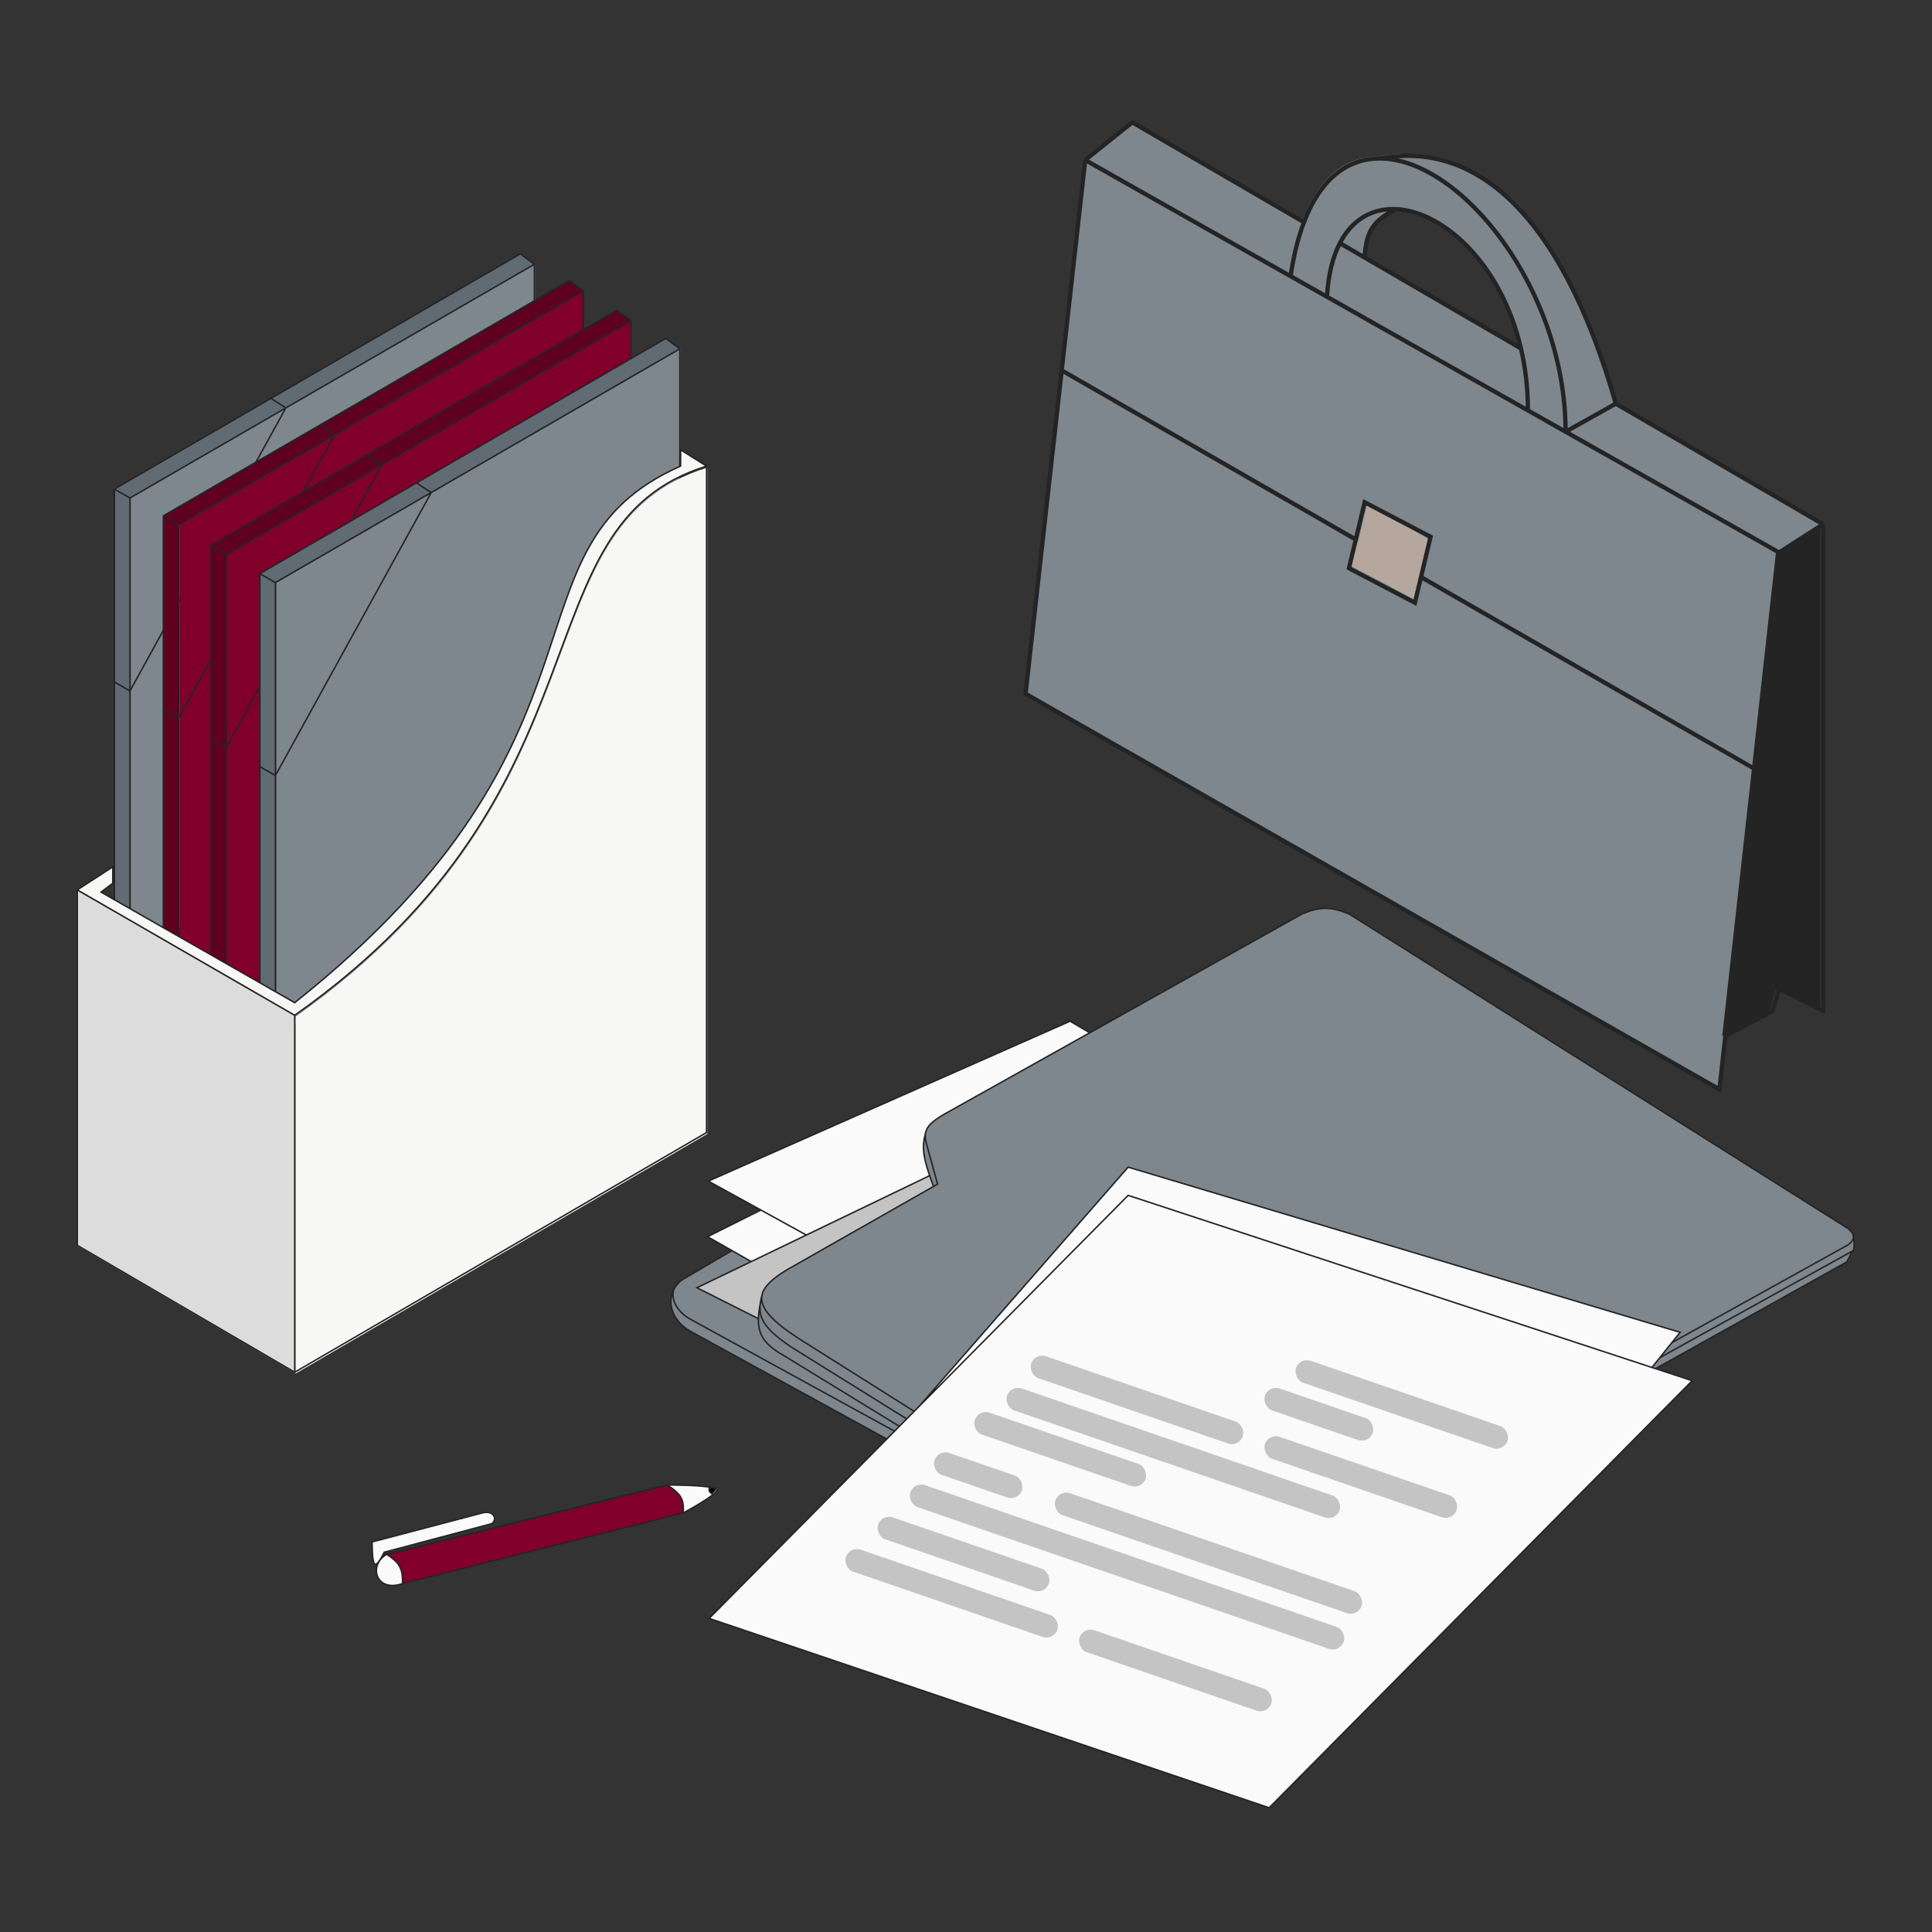 <?xml version="1.0" encoding="UTF-8"?> <svg xmlns="http://www.w3.org/2000/svg" width="300" height="300" viewBox="0 0 300 300" fill="none"><rect x="0" y="0" width="300" height="300" fill="#333333" stroke="none"/> <path d="M83.099 41.031V91.041L40.579 139.321L20.299 147.157V107.288V77.328L44.497 63.342L83.099 41.031Z" fill="#7E878E"></path> <path d="M20.181 147.158L17.762 145.199V105.906V75.947L42.075 61.856L80.792 39.419L82.981 41.032L44.38 63.343L20.181 77.329V107.289V147.158Z" fill="#606B74"></path> <path d="M20.181 77.329L17.762 75.947M20.181 77.329L44.38 63.343M20.181 77.329V107.289M20.181 147.158L17.762 145.199V105.906M20.181 147.158L40.462 139.322L82.981 91.041V41.032M20.181 147.158V107.289M17.762 75.947L42.075 61.856M17.762 75.947V105.906M82.981 41.032L80.792 39.419L42.075 61.856M82.981 41.032L44.38 63.343M42.075 61.856L44.38 63.343M44.38 63.343L20.181 107.289M20.181 107.289L17.762 105.906" stroke="#242424" stroke-width="0.23"></path> <path d="M90.704 45.179V95.188L48.185 143.469L27.904 151.305V111.435V81.476L52.102 67.49L90.704 45.179Z" fill="#80002B"></path> <path d="M27.787 151.305L25.367 149.347V110.053V80.094L49.681 66.004L88.397 43.566L90.587 45.18L51.985 67.491L27.787 81.477V111.436V151.305Z" fill="#600020"></path> <path d="M27.787 81.477L25.367 80.094M27.787 81.477L51.985 67.491M27.787 81.477V111.436M27.787 151.305L25.367 149.347V110.053M27.787 151.305L48.067 143.47L90.587 95.189V45.18M27.787 151.305V111.436M25.367 80.094L49.681 66.004M25.367 80.094V110.053M90.587 45.18L88.397 43.566L49.681 66.004M90.587 45.18L51.985 67.491M49.681 66.004L51.985 67.491M51.985 67.491L27.787 111.436M27.787 111.436L25.367 110.053" stroke="#242424" stroke-width="0.23"></path> <path d="M98.077 49.789V99.798L55.558 148.079L35.277 155.915V116.046V86.086L59.475 72.1L98.077 49.789Z" fill="#80002B"></path> <path d="M35.16 155.916L32.74 153.957V114.664V84.704L57.053 70.614L95.77 48.177L97.96 49.79L59.358 72.101L35.16 86.087V116.047V155.916Z" fill="#600020"></path> <path d="M35.16 86.087L32.74 84.704M35.16 86.087L59.358 72.101M35.16 86.087V116.047M35.16 155.916L32.74 153.957V114.664M35.16 155.916L55.44 148.08L97.96 99.799V49.79M35.16 155.916V116.047M32.74 84.704L57.053 70.614M32.74 84.704V114.664M97.96 49.79L95.77 48.177L57.053 70.614M97.96 49.79L59.358 72.101M57.053 70.614L59.358 72.101M59.358 72.101L35.16 116.047M35.16 116.047L32.74 114.664" stroke="#242424" stroke-width="0.23"></path> <path d="M105.683 54.165V104.174L63.163 152.455L42.883 160.291V120.422V90.462L67.081 76.476L105.683 54.165Z" fill="#7E878E"></path> <path d="M42.766 160.292L40.346 158.333V119.04V89.08L64.659 74.99L103.376 52.553L105.565 54.166L66.964 76.477L42.766 90.463V120.423V160.292Z" fill="#606B74"></path> <path d="M42.766 90.463L40.346 89.08M42.766 90.463L66.964 76.477M42.766 90.463V120.423M42.766 160.292L40.346 158.333V119.04M42.766 160.292L63.046 152.456L105.565 104.175V54.166M42.766 160.292V120.423M40.346 89.08L64.659 74.99M40.346 89.08V119.04M105.565 54.166L103.376 52.553L64.659 74.99M105.565 54.166L66.964 76.477M64.659 74.99L66.964 76.477M66.964 76.477L42.766 120.423M42.766 120.423L40.346 119.04" stroke="#242424" stroke-width="0.23"></path> <path d="M109.829 176.081V72.606C80.1 81.824 96.347 122.269 45.877 157.875V213.3L109.829 176.081Z" fill="#F7F7F5"></path> <path d="M12 193.48L45.762 213.184V157.759L12 138.285V193.48Z" fill="#DCDCDC"></path> <path d="M45.762 157.653L12 138.179L17.416 134.713V137.248L15.687 138.525L45.762 155.694C98.076 114.087 76.759 85.164 105.681 72.374V69.954L109.714 72.384C79.985 81.602 96.232 122.047 45.762 157.653Z" fill="#F7F7F5"></path> <path d="M109.714 72.384V175.859L45.762 213.078M109.714 72.384C79.985 81.602 96.232 122.047 45.762 157.653M109.714 72.384L105.681 69.839V72.374C76.759 85.164 98.076 114.087 45.762 155.694L15.687 138.525L17.531 137.133V134.598L12 138.179M45.762 213.078L12 193.374V138.179M45.762 213.078V157.653M12 138.179L45.762 157.653" stroke="#242424" stroke-width="0.23"></path> <path d="M106.094 234.928L62.497 245.902C62.6 243.487 61.932 242.576 60.045 241.347L103.605 230.584C105.806 231.996 106.227 232.857 106.094 234.928Z" fill="#80002B"></path> <path d="M111.299 231.254C111.61 231.96 106.1 234.895 106.1 234.895C106.233 232.823 105.811 231.963 103.611 230.55C103.611 230.55 110.987 230.549 111.299 231.254Z" fill="#FAFAFA"></path> <path d="M60.051 241.313C61.937 242.543 62.606 243.454 62.502 245.869C58.343 247.305 57.154 242.973 60.051 241.313L59.673 240.994C58.041 244.233 57.83 243.002 57.785 239.395L75.08 234.85C76.875 234.515 77.246 236.1 76.292 236.582L59.673 240.994L60.051 241.313Z" fill="#FAFAFA"></path> <path d="M110.096 230.861C110.663 230.954 111.049 231.073 111.115 231.223C111.186 231.384 110.955 231.66 110.555 231.992C110.018 231.701 109.878 231.47 110.096 230.861Z" fill="black"></path> <path d="M60.043 241.349L103.603 230.585M60.043 241.349C61.929 242.578 62.598 243.489 62.495 245.904M60.043 241.349C57.147 243.008 58.336 247.34 62.495 245.904M60.043 241.349L59.666 241.029M62.495 245.904L106.092 234.93M106.092 234.93C106.225 232.859 105.803 231.998 103.603 230.585M106.092 234.93C106.092 234.93 109.376 233.181 110.73 232.059M103.603 230.585C103.603 230.585 108.174 230.584 110.272 230.928M59.666 241.029C58.033 244.268 57.823 243.037 57.778 239.43L75.072 234.885C76.867 234.55 77.239 236.135 76.284 236.618L59.666 241.029ZM110.272 230.928C110.838 231.021 111.225 231.139 111.291 231.29C111.362 231.451 111.13 231.727 110.73 232.059M110.272 230.928C110.054 231.537 110.193 231.767 110.73 232.059" stroke="#242424" stroke-width="0.23" stroke-linecap="round"></path> <path d="M105.851 198.778L115.903 192.865L175.268 242.178L180.234 246.79L107.387 206.82C104.289 205.129 103.576 202.246 104.657 200.183C104.855 199.646 105.246 199.16 105.851 198.778Z" fill="#7E878E"></path> <path d="M105.851 198.778L115.903 192.865L175.268 242.178M105.851 198.778C103.603 200.197 104.313 203.035 106.916 204.691L175.268 242.178M105.851 198.778C103.366 200.67 103.485 204.691 107.387 206.82L180.234 246.79L175.268 242.178" stroke="#242424" stroke-width="0.23"></path> <path d="M109.869 192.036L120.749 186.596L132.101 195.228L126.07 201.26L109.869 192.036Z" fill="#FAFAFA" stroke="#242424" stroke-width="0.23"></path> <path d="M109.988 183.403L166.16 158.569L172.783 162.472L137.069 198.304L109.988 183.403Z" fill="#FAFAFA" stroke="#242424" stroke-width="0.23"></path> <path d="M108.215 199.959L146.767 181.393L151.97 186.359L127.018 209.42L108.215 199.959Z" fill="#C4C4C4" stroke="#242424" stroke-width="0.23"></path> <path d="M146.649 172.996L202.23 141.894C204.949 140.795 206.519 140.742 209.444 141.894L286.902 190.734C287.51 191.176 287.782 191.618 287.791 192.036C287.985 193.439 287.966 194.047 287.611 194.283L286.783 195.939L190.404 249.746L184.846 249.154L121.697 210.484C117.599 208.21 117.38 206.035 118.054 202.431C118.111 201.988 118.213 201.524 118.34 201.024C118.647 199.739 119.963 198.496 122.288 197.12L144.959 184.231C143.148 179.444 143.172 177.98 143.714 175.953C143.912 174.858 144.835 174.049 146.649 172.996Z" fill="#7E878E"></path> <path d="M143.714 175.953C143.617 176.493 143.695 177.102 143.929 177.844L145.585 183.876L144.959 184.231M143.714 175.953C143.912 174.858 144.835 174.049 146.649 172.996L202.23 141.894C204.949 140.795 206.519 140.742 209.444 141.894L286.902 190.734C287.51 191.176 287.782 191.618 287.791 192.036M143.714 175.953C143.172 177.98 143.148 179.444 144.959 184.231M144.959 184.231L122.288 197.12C119.963 198.496 118.647 199.739 118.34 201.024M118.34 201.024C117.882 202.942 119.671 204.954 123.707 207.645L184.846 246.197C186.62 247.498 188.039 247.971 190.168 247.025L286.902 193.336C287.469 192.958 287.801 192.513 287.791 192.036M118.34 201.024C117.385 205.498 117.092 207.928 121.697 210.484L184.846 249.154L190.404 249.746L286.783 195.939L287.611 194.283M118.34 201.024C117.583 203.988 117.731 205.703 122.879 209.183L184.846 247.735C186.84 248.838 187.988 249.145 190.168 248.208L287.611 194.283M287.611 194.283C287.966 194.047 287.985 193.439 287.791 192.036" stroke="#242424" stroke-width="0.23"></path> <path d="M262.764 214.392L197.074 280.708L110.113 251.304L142.645 218.459L175.177 181.234L260.887 206.885L256.508 212.336L262.764 214.392Z" fill="#FAFAFA"></path> <path d="M142.645 218.459L110.113 251.304L197.074 280.708L262.764 214.392L256.508 212.336M142.645 218.459L175.177 185.614L256.508 212.336M142.645 218.459L175.177 181.234L260.887 206.885L256.508 212.336" stroke="#242424" stroke-width="0.23" stroke-linecap="round"></path> <rect x="201.83" y="210.719" width="34.739" height="3.608" rx="1.804" transform="rotate(19 201.83 210.719)" fill="#C4C4C4"></rect> <rect x="160.715" y="210.012" width="34.739" height="3.608" rx="1.804" transform="rotate(19 160.715 210.012)" fill="#C4C4C4"></rect> <rect x="131.934" y="240.043" width="34.739" height="3.608" rx="1.804" transform="rotate(19 131.934 240.043)" fill="#C4C4C4"></rect> <rect x="156.959" y="215.018" width="54.62" height="3.608" rx="1.804" transform="rotate(19 156.959 215.018)" fill="#C4C4C4"></rect> <rect x="151.953" y="218.771" width="28.054" height="3.608" rx="1.804" transform="rotate(19 151.953 218.771)" fill="#C4C4C4"></rect> <rect x="136.938" y="235.037" width="28.054" height="3.608" rx="1.804" transform="rotate(19 136.938 235.037)" fill="#C4C4C4"></rect> <rect x="145.697" y="225.027" width="14.355" height="3.608" rx="1.804" transform="rotate(19 145.697 225.027)" fill="#C4C4C4"></rect> <rect x="164.465" y="231.283" width="50.295" height="3.608" rx="1.804" transform="rotate(19 164.465 231.283)" fill="#C4C4C4"></rect> <rect x="141.941" y="230.031" width="71.181" height="3.608" rx="1.804" transform="rotate(19 141.941 230.031)" fill="#C4C4C4"></rect> <rect x="197" y="222.523" width="31.494" height="3.608" rx="1.804" transform="rotate(19 197 222.523)" fill="#C4C4C4"></rect> <rect x="168.221" y="252.555" width="31.494" height="3.608" rx="1.804" transform="rotate(19 168.221 252.555)" fill="#C4C4C4"></rect> <rect x="197" y="215.018" width="17.712" height="3.608" rx="1.804" transform="rotate(19 197 215.018)" fill="#C4C4C4"></rect> <path d="M283.08 81.402L276.255 85.79L272.517 119.429L267.913 160.868L266.992 169.156L159.25 107.728L164.862 57.514L168.513 24.85L175.826 19L283.08 81.402Z" fill="#7E878E"></path> <path d="M242.9 66.719L237.05 63.41C237.05 59.973 236.662 56.756 235.973 53.793C232.919 40.662 223.948 32.507 216.574 32.158C213.408 33.912 211.911 35.156 211.699 39.67L207.854 37.433C206.763 39.535 206.047 42.293 205.849 45.762L200.201 42.568C200.68 39.299 201.386 36.519 202.276 34.188C204.946 27.192 209.277 24.241 214.136 24.285C228.275 21.605 241.925 31.843 250.7 62.362L242.9 66.719Z" fill="#7E878E"></path> <path d="M275.767 85.791L282.592 81.403V156.969L275.767 153.556L274.792 156.969L267.425 160.869L272.029 119.431L275.767 85.791Z" fill="#242424"></path> <path d="M212.39 77.99L222.14 83.95L220.762 89.573L219.702 93.103L209.559 87.741L209.953 85.791L210.927 83.95L212.39 77.99Z" fill="#B5A79D"></path> <path d="M276.255 85.79L283.08 81.402M276.255 85.79L279.18 89.69L276.255 153.555M276.255 85.79L243.103 67.039M276.255 85.79L272.517 119.429M283.08 81.402V156.968L276.255 153.555M283.08 81.402L250.904 62.681M276.255 153.555L275.28 156.968L267.913 160.868M267.913 160.868L266.992 169.156L159.25 107.728L164.862 57.514M267.913 160.868L272.517 119.429M168.513 24.85L200.405 42.888M168.513 24.85L175.826 19L202.479 34.507M168.513 24.85L164.862 57.514M237.253 63.73L243.103 67.039M237.253 63.73L206.052 46.082M237.253 63.73C237.253 60.292 236.866 57.076 236.176 54.113M206.052 46.082L200.405 42.888M206.052 46.082C206.25 42.613 206.967 39.854 208.058 37.753M243.103 67.039L250.904 62.681M243.103 67.039C243.103 44.971 226.942 24.719 214.34 24.605M200.405 42.888C200.884 39.619 201.589 36.839 202.479 34.507M250.904 62.681C242.128 32.163 228.478 21.925 214.34 24.605M214.34 24.605C209.48 24.561 205.15 27.511 202.479 34.507M236.176 54.113L211.902 39.99M236.176 54.113C233.123 40.982 224.151 32.827 216.777 32.478M211.902 39.99C212.114 35.476 213.612 34.232 216.777 32.478M211.902 39.99L208.058 37.753M216.777 32.478C213.216 32.309 210.027 33.961 208.058 37.753M164.862 57.514L210.525 83.776M272.517 119.429L220.653 89.601M220.653 89.601L219.703 93.591L209.465 88.228L210.525 83.776M220.653 89.601L222.14 83.353L211.902 77.99L210.525 83.776" stroke="#242424" stroke-width="0.666"></path> </svg> 